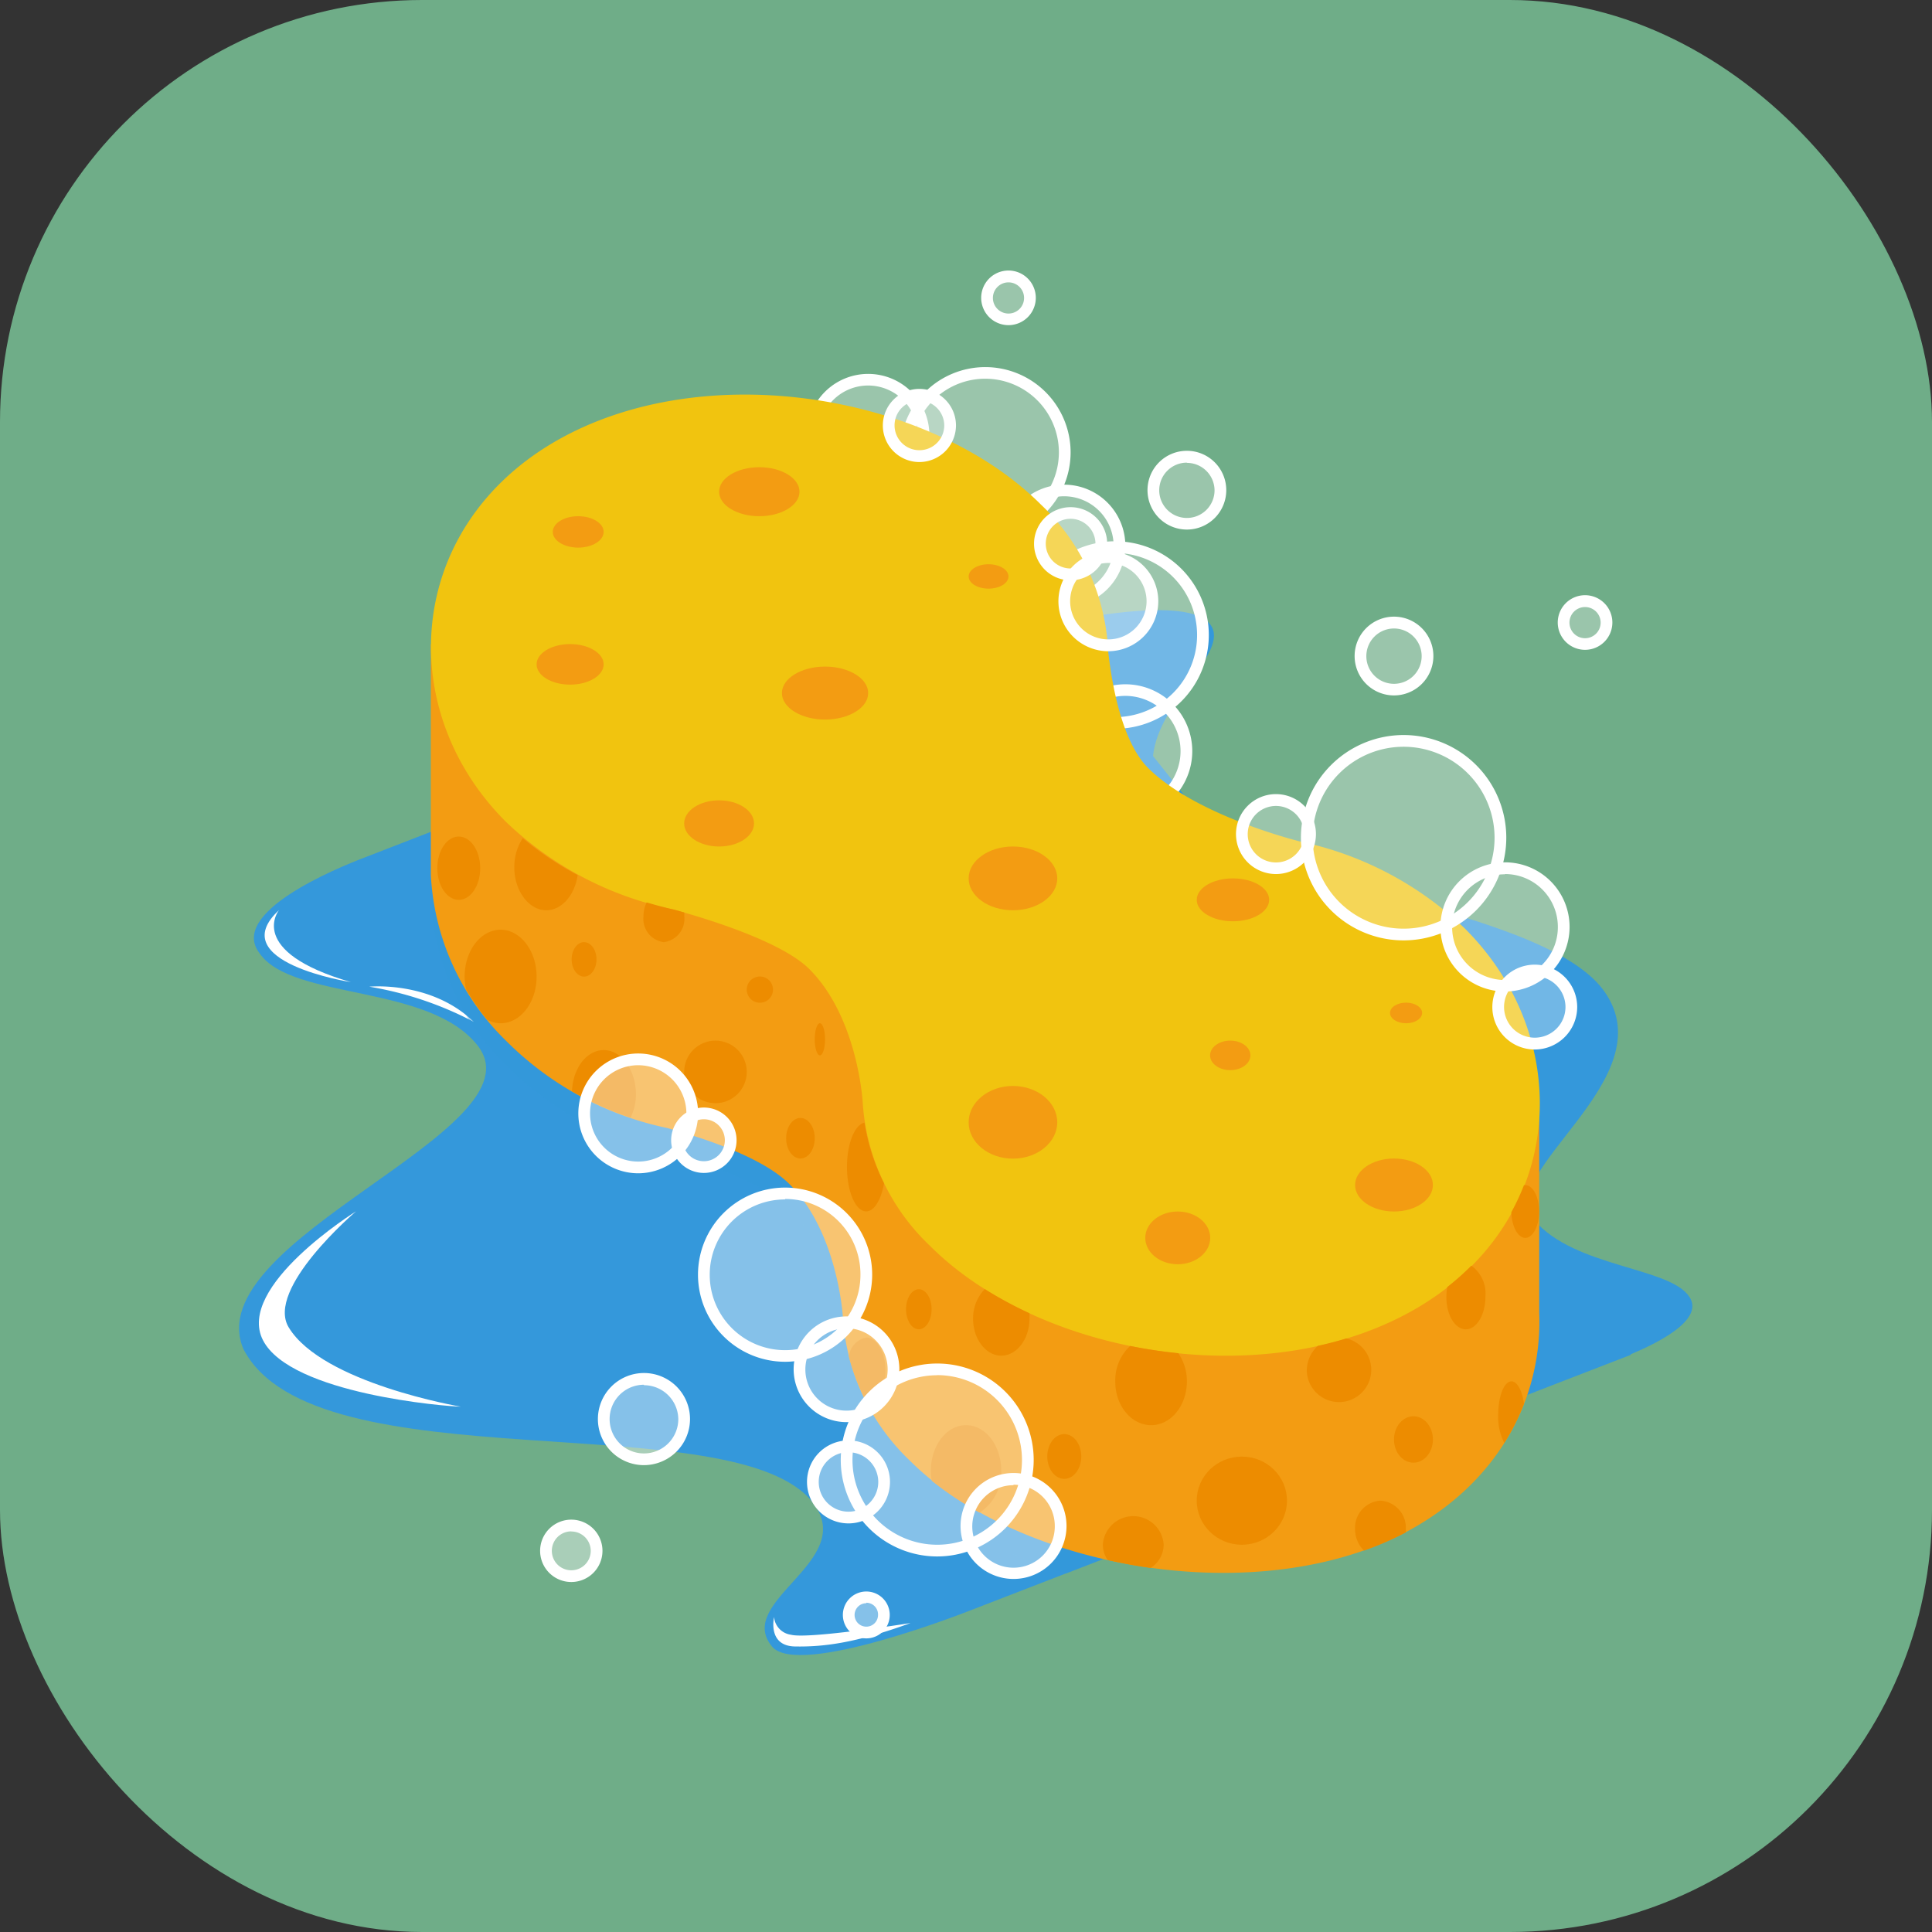 <svg xmlns="http://www.w3.org/2000/svg" viewBox="0 0 164.83 164.83">
  <rect x="0" y="0" width="164.83" height="164.83" fill="#333333" stroke="none"/>
  <defs>
    <style>
      .cls-1 {
        isolation: isolate;
      }

      .cls-2 {
        fill: #6fad88;
      }

      .cls-3, .cls-5 {
        fill: #3498db;
      }

      .cls-4 {
        fill: #fff;
      }

      .cls-10, .cls-5 {
        opacity: 0.4;
      }

      .cls-5 {
        mix-blend-mode: multiply;
      }

      .cls-6 {
        opacity: 0.3;
      }

      .cls-7 {
        fill: #f39c12;
      }

      .cls-8 {
        fill: #f1c40f;
      }

      .cls-9 {
        fill: #ed8c00;
      }
    </style>
  </defs>
  <title>10</title>
  <g class="cls-1">
    <g id="_1" data-name="1">
      <g>
        <rect class="cls-2" width="164.83" height="164.83" rx="36.01" ry="36.01"/>
        <g>
          <g>
            <path class="cls-3" d="M741,154.46c-1.67-2.56-9.79-2.48-13.25-6.56s11.3-12,6-19.49c-4.4-6.23-23.18-8.39-32.59-12.66l-5.92-7.43c0.48-4.74,6.59-8.86,4.91-11.19s-9.94-.86-13.84,0L684.66,95l-56.53,21.92,0,0c-2.65,1-11.82,4.79-9.1,8.25,2.78,4,14.5,2.57,18.61,7.88,5.56,7.2-24,16.51-20,25.87,6.08,11.75,42.07,4.5,48.63,13.16,3.74,4.94-6.77,8.34-3.53,12.22,2.26,2.7,16.82-3.05,16.82-3.05h0L736,159.41l0-.05C737.79,158.61,742.39,156.52,741,154.46Z" transform="translate(-596.87 -43.82)"/>
            <path class="cls-4" d="M627.24,147.17s-10.3,6.41-7.93,11,15.72,5.65,16.87,5.66c0,0-11.78-2-14.67-6.75C619.47,153.78,627.24,147.17,627.24,147.17Z" transform="translate(-596.87 -43.82)"/>
            <path class="cls-4" d="M637.29,131a29.55,29.55,0,0,0-8.91-3S633.65,127.47,637.29,131Z" transform="translate(-596.87 -43.82)"/>
            <path class="cls-4" d="M626.81,127.61s-10.95-1.69-6.14-6.14C620.67,121.47,617.81,125,626.81,127.61Z" transform="translate(-596.87 -43.82)"/>
            <path class="cls-4" d="M662.91,181.78s-0.59,2.47,1.79,2.51,5.11-.27,9.86-2c0,0-8.71,1.39-10.2,1A1.67,1.67,0,0,1,662.91,181.78Z" transform="translate(-596.87 -43.82)"/>
          </g>
          <path class="cls-5" d="M728.19,157.9v-9.6c-0.13-.13-0.27-0.26-0.39-0.4-0.92-1.08-.54-2.44.39-4v-4.71H723.6v6.52a23,23,0,0,0-1.76-2,28.88,28.88,0,0,0-13.94-7.39s-8.93-2.15-13.07-6.28c-2.25-2.25-3.1-7.16-3.41-9.91a18.41,18.41,0,0,0-5.73-12.56A32.36,32.36,0,0,0,672,99.9l-38.37,14.88v5.8h0A21.2,21.2,0,0,0,640,134.67a27.28,27.28,0,0,0,13.76,7.48c3.37,0.93,8.22,2.55,10.47,4.8,4.14,4.14,4.55,11.33,4.55,11.33a18.47,18.47,0,0,0,5.72,12.26,32.65,32.65,0,0,0,13.33,7.53l40-15.5A19.51,19.51,0,0,0,728.19,157.9Z" transform="translate(-596.87 -43.82)"/>
          <g>
            <path class="cls-4" d="M692.88,113.62a5.71,5.71,0,1,1,5.71-5.71A5.72,5.72,0,0,1,692.88,113.62Zm0-10.43a4.71,4.71,0,1,0,4.71,4.71A4.72,4.72,0,0,0,692.88,103.19Z" transform="translate(-596.87 -43.82)"/>
            <path class="cls-4" d="M692,106a8,8,0,1,1,8-8A8,8,0,0,1,692,106Zm0-15a7,7,0,1,0,7,7A7,7,0,0,0,692,91Z" transform="translate(-596.87 -43.82)"/>
            <path class="cls-4" d="M687.66,95.61a5.22,5.22,0,1,1,5.22-5.22A5.23,5.23,0,0,1,687.66,95.61Zm0-9.45a4.22,4.22,0,1,0,4.22,4.22A4.23,4.23,0,0,0,687.66,86.16Z" transform="translate(-596.87 -43.82)"/>
            <path class="cls-4" d="M670.94,86.16a5.22,5.22,0,1,1,5.22-5.22A5.23,5.23,0,0,1,670.94,86.16Zm0-9.45a4.22,4.22,0,1,0,4.22,4.22A4.23,4.23,0,0,0,670.94,76.71Z" transform="translate(-596.87 -43.82)"/>
            <path class="cls-4" d="M680.92,89.7a7.28,7.28,0,1,1,7.29-7.28A7.29,7.29,0,0,1,680.92,89.7Zm0-13.57a6.28,6.28,0,1,0,6.29,6.28A6.29,6.29,0,0,0,680.92,76.13Z" transform="translate(-596.87 -43.82)"/>
            <path class="cls-4" d="M715.8,103.15a3.36,3.36,0,1,1,3.36-3.36A3.36,3.36,0,0,1,715.8,103.15Zm0-5.71a2.36,2.36,0,1,0,2.36,2.36A2.36,2.36,0,0,0,715.8,97.44Z" transform="translate(-596.87 -43.82)"/>
            <path class="cls-4" d="M698.13,89a3.36,3.36,0,1,1,3.36-3.36A3.36,3.36,0,0,1,698.13,89Zm0-5.71a2.36,2.36,0,1,0,2.36,2.36A2.36,2.36,0,0,0,698.13,83.31Z" transform="translate(-596.87 -43.82)"/>
            <path class="cls-4" d="M732.1,99.26a2.33,2.33,0,1,1,2.33-2.33A2.33,2.33,0,0,1,732.1,99.26Zm0-3.65a1.33,1.33,0,1,0,1.33,1.33A1.33,1.33,0,0,0,732.1,95.61Z" transform="translate(-596.87 -43.82)"/>
            <path class="cls-4" d="M682.91,71.56a2.33,2.33,0,1,1,2.33-2.33A2.33,2.33,0,0,1,682.91,71.56Zm0-3.65a1.33,1.33,0,1,0,1.33,1.33A1.33,1.33,0,0,0,682.91,67.91Z" transform="translate(-596.87 -43.82)"/>
          </g>
          <g class="cls-6">
            <circle class="cls-4" cx="96" cy="64.09" r="5.21"/>
            <circle class="cls-4" cx="95.15" cy="54.22" r="7.5"/>
            <circle class="cls-4" cx="90.79" cy="46.57" r="4.72"/>
            <circle class="cls-4" cx="74.07" cy="37.12" r="4.72"/>
            <circle class="cls-4" cx="84.05" cy="38.59" r="6.78"/>
            <circle class="cls-4" cx="118.93" cy="55.97" r="2.86"/>
            <circle class="cls-4" cx="101.26" cy="41.84" r="2.86"/>
            <circle class="cls-4" cx="135.23" cy="53.12" r="1.83"/>
            <circle class="cls-4" cx="86.04" cy="25.42" r="1.83"/>
          </g>
          <g>
            <path class="cls-7" d="M728.19,155.81V137.12H723.6v6.52a23,23,0,0,0-1.76-2,28.88,28.88,0,0,0-13.94-7.39S699,132.12,694.83,128c-2.25-2.25-3.1-7.16-3.41-9.91a18.41,18.41,0,0,0-5.73-12.56c-9.49-9.49-29-12.75-41.65-5.28h0a23,23,0,0,0-4.68,3.64V98.77h-5.73v19.72h0A21.2,21.2,0,0,0,640,132.57a27.28,27.28,0,0,0,13.76,7.48c3.37,0.93,8.22,2.55,10.47,4.8,4.14,4.14,4.55,11.33,4.55,11.33a18.47,18.47,0,0,0,5.72,12.26c9.49,9.49,30.68,13,43.29,5.55h0C725.09,169.69,728.46,162.74,728.19,155.81Z" transform="translate(-596.87 -43.82)"/>
            <path class="cls-8" d="M694.83,109.35c-2.25-2.25-3.1-7.16-3.41-9.91a18.42,18.42,0,0,0-5.73-12.56c-9.49-9.49-29-12.75-41.65-5.28h0c-12.61,7.47-13.52,22.85-4,32.34a29,29,0,0,0,14.31,7.48c3.37,0.93,9.32,2.83,11.57,5.08,4.14,4.14,4.55,11.33,4.55,11.33a18.48,18.48,0,0,0,5.72,12.26c9.49,9.49,29,12.75,41.65,5.28h0c12.61-7.47,13.52-22.85,4-32.34a28.88,28.88,0,0,0-13.94-7.39S699,113.49,694.83,109.35Z" transform="translate(-596.87 -43.82)"/>
            <ellipse class="cls-7" cx="86.42" cy="95.75" rx="3.78" ry="3.1"/>
            <ellipse class="cls-7" cx="100.48" cy="105.61" rx="2.77" ry="2.25"/>
            <ellipse class="cls-7" cx="104.96" cy="90.04" rx="1.72" ry="1.26"/>
            <ellipse class="cls-7" cx="86.42" cy="74.94" rx="3.78" ry="2.72"/>
            <ellipse class="cls-7" cx="119.96" cy="86.42" rx="1.37" ry="0.88"/>
            <ellipse class="cls-7" cx="118.93" cy="101.1" rx="3.32" ry="2.26"/>
            <ellipse class="cls-7" cx="105.19" cy="76.77" rx="3.09" ry="1.83"/>
            <ellipse class="cls-7" cx="61.35" cy="70.25" rx="2.98" ry="1.97"/>
            <ellipse class="cls-7" cx="70.39" cy="59.13" rx="3.68" ry="2.26"/>
            <ellipse class="cls-7" cx="84.34" cy="49.18" rx="1.7" ry="1.04"/>
            <ellipse class="cls-7" cx="64.78" cy="41.95" rx="3.43" ry="2.09"/>
            <ellipse class="cls-7" cx="48.64" cy="56.68" rx="2.86" ry="1.73"/>
            <ellipse class="cls-7" cx="49.33" cy="45.38" rx="2.17" ry="1.34"/>
            <g>
              <path class="cls-9" d="M642.65,127.14c0-2.2-1.38-4-3.07-4s-3.07,1.78-3.07,4a5,5,0,0,0,.13,1.09,22.07,22.07,0,0,0,1.82,2.61,2.46,2.46,0,0,0,1.12.28C641.28,131.12,642.65,129.34,642.65,127.14Z" transform="translate(-596.87 -43.82)"/>
              <ellipse class="cls-9" cx="39.14" cy="74.07" rx="1.83" ry="2.7"/>
              <path class="cls-9" d="M643.47,121.48c1.34,0,2.45-1.32,2.68-3a26.61,26.61,0,0,1-4.68-3.15,4.47,4.47,0,0,0-.72,2.49C640.74,119.82,642,121.48,643.47,121.48Z" transform="translate(-596.87 -43.82)"/>
              <path class="cls-9" d="M648.38,133.41c-1.46,0-2.64,1.55-2.71,3.51a27.24,27.24,0,0,0,5,2.25,4.67,4.67,0,0,0,.46-2C651.1,135.07,649.88,133.41,648.38,133.41Z" transform="translate(-596.87 -43.82)"/>
              <ellipse class="cls-9" cx="49.83" cy="81.85" rx="1.06" ry="1.47"/>
              <path class="cls-9" d="M653.49,124.2a2,2,0,0,0,1.76-2.21,2.75,2.75,0,0,0,0-.32l-0.89-.25c-0.78-.17-1.55-0.38-2.32-0.61a2.63,2.63,0,0,0-.27,1.18A2,2,0,0,0,653.49,124.2Z" transform="translate(-596.87 -43.82)"/>
              <circle class="cls-9" cx="61.04" cy="91.45" r="2.67"/>
              <circle class="cls-9" cx="64.83" cy="84.43" r="1.12"/>
              <ellipse class="cls-9" cx="68.29" cy="97.11" rx="1.22" ry="1.73"/>
              <ellipse class="cls-9" cx="69.95" cy="88.67" rx="0.44" ry="1.37"/>
              <path class="cls-9" d="M669.13,143.37c0,2.1.73,3.8,1.64,3.8,0.69,0,1.28-1,1.52-2.4a17.44,17.44,0,0,1-1.67-5.17C669.79,139.78,669.13,141.39,669.13,143.37Z" transform="translate(-596.87 -43.82)"/>
              <path class="cls-9" d="M672.41,160.76c0-1.56-.73-2.82-1.64-2.82a1.86,1.86,0,0,0-1.48,1.61,17.78,17.78,0,0,0,1.57,4C671.73,163.47,672.41,162.26,672.41,160.76Z" transform="translate(-596.87 -43.82)"/>
              <ellipse class="cls-9" cx="78.39" cy="111.7" rx="1.09" ry="1.71"/>
              <path class="cls-9" d="M682.29,159.48c1.33,0,2.41-1.42,2.41-3.16a4.09,4.09,0,0,0,0-.46,33.25,33.25,0,0,1-3.81-2.06,3.54,3.54,0,0,0-1,2.53C679.88,158.07,681,159.48,682.29,159.48Z" transform="translate(-596.87 -43.82)"/>
              <path class="cls-9" d="M682.29,169.3c0-2.15-1.33-3.89-3-3.89s-3,1.74-3,3.89a5,5,0,0,0,.08.86,29.39,29.39,0,0,0,4.07,2.71A4.07,4.07,0,0,0,682.29,169.3Z" transform="translate(-596.87 -43.82)"/>
              <ellipse class="cls-9" cx="90.8" cy="124.26" rx="1.45" ry="1.91"/>
              <path class="cls-9" d="M695.08,165.41c1.69,0,3.05-1.67,3.05-3.74a4.23,4.23,0,0,0-.73-2.4,41.54,41.54,0,0,1-4.11-.62,4,4,0,0,0-1.27,3C692,163.74,693.39,165.41,695.08,165.41Z" transform="translate(-596.87 -43.82)"/>
              <path class="cls-9" d="M696.15,175.61a2.6,2.6,0,0,0-5.19,0,2.28,2.28,0,0,0,.42,1.31c1.21,0.27,2.43.5,3.66,0.67A2.37,2.37,0,0,0,696.15,175.61Z" transform="translate(-596.87 -43.82)"/>
              <ellipse class="cls-9" cx="105.95" cy="128.03" rx="3.85" ry="3.76"/>
              <path class="cls-9" d="M708.36,160.76a2.75,2.75,0,1,0,3.37-2.75c-0.79.24-1.6,0.45-2.42,0.63A2.84,2.84,0,0,0,708.36,160.76Z" transform="translate(-596.87 -43.82)"/>
              <path class="cls-9" d="M714.65,171.85a2.31,2.31,0,0,0-2.17,2.43,2.54,2.54,0,0,0,.76,1.83,26.53,26.53,0,0,0,3.57-1.55,2.67,2.67,0,0,0,0-.28A2.31,2.31,0,0,0,714.65,171.85Z" transform="translate(-596.87 -43.82)"/>
              <ellipse class="cls-9" cx="120.59" cy="122.81" rx="1.66" ry="1.98"/>
              <path class="cls-9" d="M721.93,157.23c0.92,0,1.67-1.24,1.67-2.78a2.94,2.94,0,0,0-1.2-2.65,22.07,22.07,0,0,1-2.05,1.82,4.43,4.43,0,0,0-.08.83C720.26,156,721,157.23,721.93,157.23Z" transform="translate(-596.87 -43.82)"/>
              <path class="cls-9" d="M725.82,161.67c-0.63,0-1.13,1.28-1.13,2.86a4.9,4.9,0,0,0,.52,2.4,19.47,19.47,0,0,0,1.68-3.34C726.74,162.48,726.32,161.67,725.82,161.67Z" transform="translate(-596.87 -43.82)"/>
              <path class="cls-9" d="M727,149.43c0.65,0,1.18-1,1.18-2.25s-0.53-2.25-1.18-2.25l-0.11,0a19.39,19.39,0,0,1-1.08,2.31C725.85,148.46,726.37,149.43,727,149.43Z" transform="translate(-596.87 -43.82)"/>
            </g>
          </g>
          <g>
            <path class="cls-4" d="M705.73,118.39a3.41,3.41,0,1,1,3.41-3.41A3.41,3.41,0,0,1,705.73,118.39Zm0-5.81a2.41,2.41,0,1,0,2.41,2.41A2.41,2.41,0,0,0,705.73,112.58Z" transform="translate(-596.87 -43.82)"/>
            <path class="cls-4" d="M691.43,99.38a4.26,4.26,0,1,1,4.26-4.27A4.27,4.27,0,0,1,691.43,99.38Zm0-7.53a3.26,3.26,0,1,0,3.26,3.26A3.27,3.27,0,0,0,691.43,91.85Z" transform="translate(-596.87 -43.82)"/>
            <path class="cls-4" d="M688.21,93.33a3.12,3.12,0,1,1,3.12-3.12A3.13,3.13,0,0,1,688.21,93.33Zm0-5.25a2.12,2.12,0,1,0,2.12,2.12A2.13,2.13,0,0,0,688.21,88.08Z" transform="translate(-596.87 -43.82)"/>
            <path class="cls-4" d="M675.31,83.24a3.12,3.12,0,1,1,3.12-3.12A3.13,3.13,0,0,1,675.31,83.24Zm0-5.25a2.12,2.12,0,1,0,2.12,2.12A2.13,2.13,0,0,0,675.31,78Z" transform="translate(-596.87 -43.82)"/>
            <path class="cls-4" d="M716.62,124.05a8.76,8.76,0,1,1,8.76-8.76A8.77,8.77,0,0,1,716.62,124.05Zm0-16.52a7.76,7.76,0,1,0,7.76,7.76A7.77,7.77,0,0,0,716.62,107.53Z" transform="translate(-596.87 -43.82)"/>
            <path class="cls-4" d="M725.27,128.41a5.51,5.51,0,1,1,5.51-5.51A5.51,5.51,0,0,1,725.27,128.41Zm0-10a4.51,4.51,0,1,0,4.51,4.51A4.51,4.51,0,0,0,725.27,118.39Z" transform="translate(-596.87 -43.82)"/>
            <path class="cls-4" d="M727.81,133.36a3.62,3.62,0,1,1,3.62-3.62A3.63,3.63,0,0,1,727.81,133.36Zm0-6.25a2.62,2.62,0,1,0,2.62,2.62A2.63,2.63,0,0,0,727.81,127.11Z" transform="translate(-596.87 -43.82)"/>
          </g>
          <g class="cls-6">
            <circle class="cls-4" cx="108.86" cy="71.17" r="2.91"/>
            <circle class="cls-4" cx="94.55" cy="51.29" r="3.76"/>
            <circle class="cls-4" cx="91.34" cy="46.38" r="2.62"/>
            <circle class="cls-4" cx="78.44" cy="36.29" r="2.62"/>
            <circle class="cls-4" cx="119.75" cy="71.47" r="8.26"/>
            <circle class="cls-4" cx="128.4" cy="79.08" r="5.01"/>
            <circle class="cls-4" cx="130.94" cy="85.91" r="3.12"/>
          </g>
          <g>
            <path class="cls-4" d="M651.32,143.92a5.11,5.11,0,1,1,5.11-5.11A5.12,5.12,0,0,1,651.32,143.92Zm0-9.22a4.11,4.11,0,1,0,4.11,4.11A4.12,4.12,0,0,0,651.32,134.7Z" transform="translate(-596.87 -43.82)"/>
            <path class="cls-4" d="M656.92,143.89a2.79,2.79,0,1,1,2.79-2.79A2.79,2.79,0,0,1,656.92,143.89Zm0-4.58a1.79,1.79,0,1,0,1.79,1.79A1.79,1.79,0,0,0,656.92,139.31Z" transform="translate(-596.87 -43.82)"/>
            <path class="cls-4" d="M663.85,160a7.43,7.43,0,1,1,7.43-7.43A7.43,7.43,0,0,1,663.85,160Zm0-13.85a6.43,6.43,0,1,0,6.43,6.43A6.43,6.43,0,0,0,663.85,146.11Z" transform="translate(-596.87 -43.82)"/>
            <path class="cls-4" d="M669.09,165.15a4.51,4.51,0,1,1,4.51-4.51A4.51,4.51,0,0,1,669.09,165.15Zm0-8a3.51,3.51,0,1,0,3.51,3.51A3.51,3.51,0,0,0,669.09,157.14Z" transform="translate(-596.87 -43.82)"/>
            <path class="cls-4" d="M676.83,176.61a8.23,8.23,0,1,1,8.23-8.23A8.24,8.24,0,0,1,676.83,176.61Zm0-15.46a7.23,7.23,0,1,0,7.23,7.23A7.24,7.24,0,0,0,676.83,161.14Z" transform="translate(-596.87 -43.82)"/>
            <path class="cls-4" d="M669.26,173.79a3.54,3.54,0,1,1,3.54-3.54A3.54,3.54,0,0,1,669.26,173.79Zm0-6.08a2.54,2.54,0,1,0,2.54,2.54A2.54,2.54,0,0,0,669.26,167.72Z" transform="translate(-596.87 -43.82)"/>
            <path class="cls-4" d="M683.34,178.53a4.52,4.52,0,1,1,4.52-4.52A4.52,4.52,0,0,1,683.34,178.53Zm0-8a3.52,3.52,0,1,0,3.52,3.52A3.52,3.52,0,0,0,683.34,170.49Z" transform="translate(-596.87 -43.82)"/>
            <path class="cls-4" d="M651.81,168.82a3.93,3.93,0,1,1,3.93-3.93A3.94,3.94,0,0,1,651.81,168.82Zm0-6.86a2.93,2.93,0,1,0,2.93,2.93A2.93,2.93,0,0,0,651.81,162Z" transform="translate(-596.87 -43.82)"/>
            <path class="cls-4" d="M670.78,183.6a2,2,0,1,1,2-2A2,2,0,0,1,670.78,183.6Zm0-3a1,1,0,1,0,1,1A1,1,0,0,0,670.78,180.56Z" transform="translate(-596.87 -43.82)"/>
            <path class="cls-4" d="M645.61,178.79a2.66,2.66,0,1,1,2.66-2.66A2.66,2.66,0,0,1,645.61,178.79Zm0-4.32a1.66,1.66,0,1,0,1.66,1.66A1.66,1.66,0,0,0,645.61,174.48Z" transform="translate(-596.87 -43.82)"/>
          </g>
          <g class="cls-10">
            <circle class="cls-4" cx="54.45" cy="94.99" r="4.61"/>
            <circle class="cls-4" cx="60.05" cy="97.28" r="2.29"/>
            <circle class="cls-4" cx="66.98" cy="108.71" r="6.93"/>
            <circle class="cls-4" cx="72.22" cy="116.82" r="4.01"/>
            <circle class="cls-4" cx="79.95" cy="124.55" r="7.73"/>
            <circle class="cls-4" cx="72.38" cy="126.43" r="3.04"/>
            <circle class="cls-4" cx="86.47" cy="130.19" r="4.02"/>
            <circle class="cls-4" cx="54.94" cy="121.07" r="3.43"/>
            <circle class="cls-4" cx="73.9" cy="137.76" r="1.52"/>
            <circle class="cls-4" cx="48.73" cy="132.32" r="2.16"/>
          </g>
        </g>
      </g>
    </g>
  </g>
</svg>
